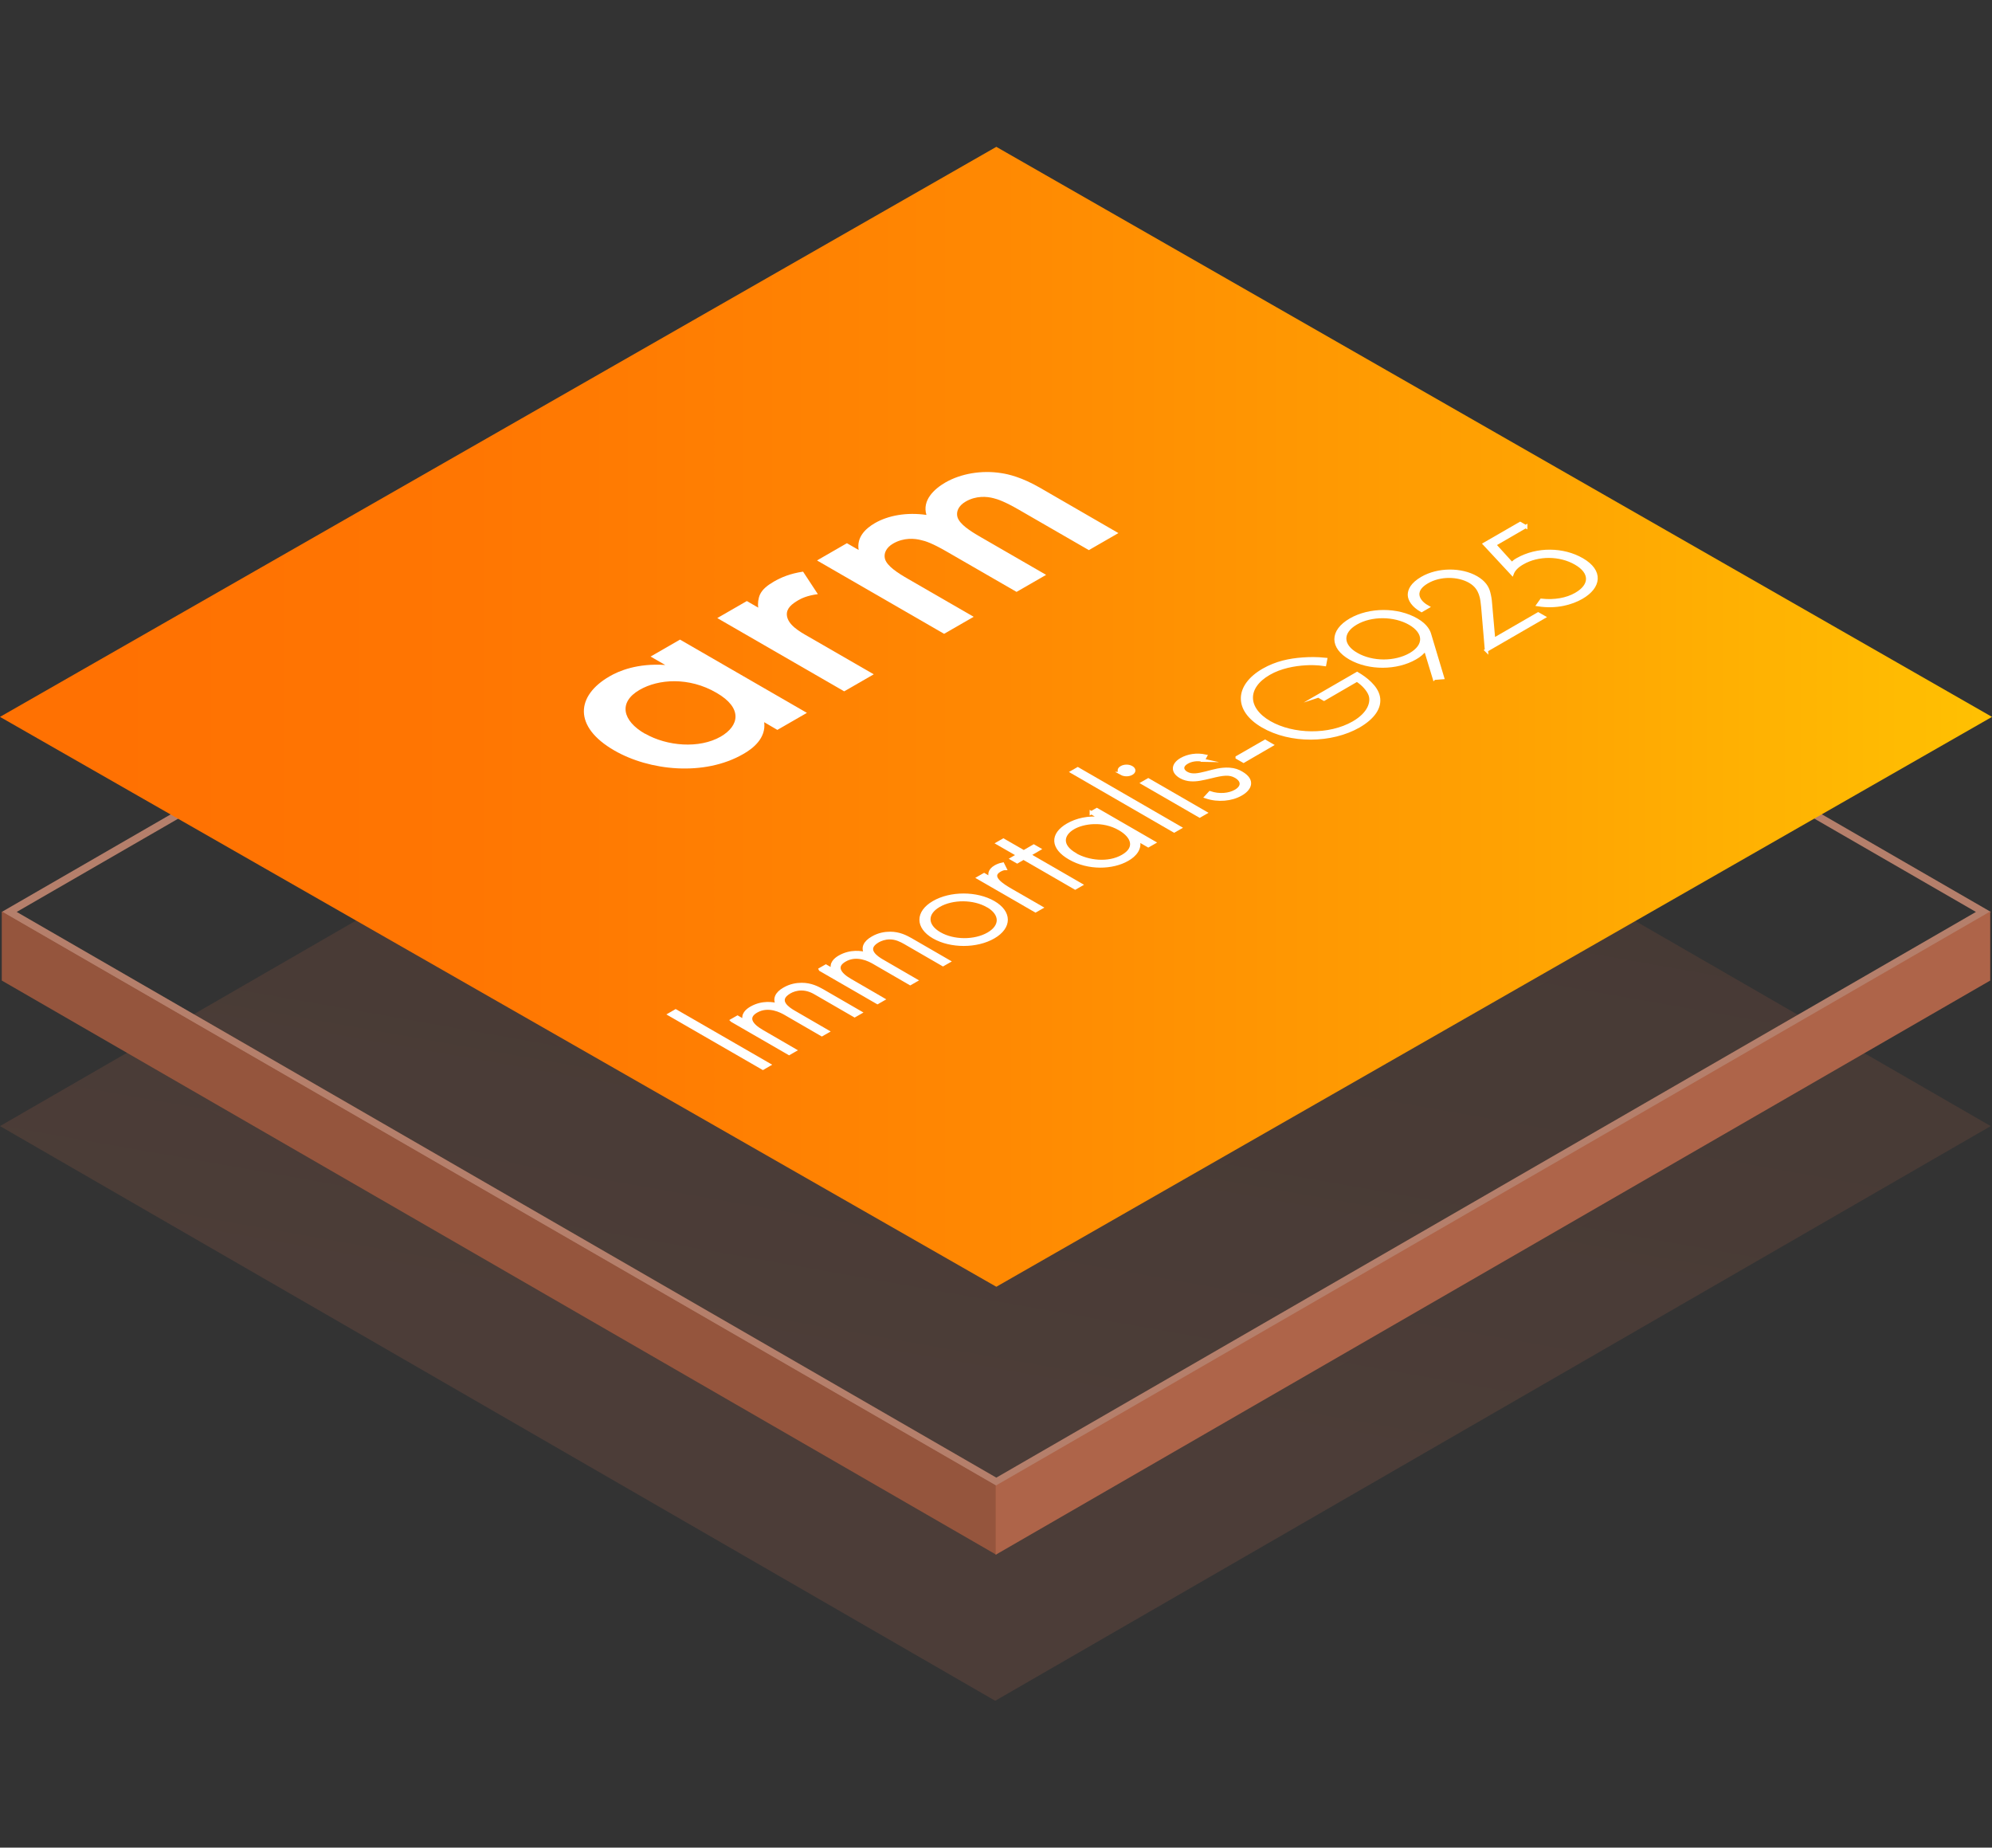 <?xml version="1.0" encoding="UTF-8"?>
<svg id="Layer_1" data-name="Layer 1" xmlns="http://www.w3.org/2000/svg" width="124" height="115" xmlns:xlink="http://www.w3.org/1999/xlink" viewBox="0 0 124 115">
  <rect x="0" y="0" width="124" height="115" fill="#333333" stroke="none"/>
  <defs>
    <style>
      .cls-1 {
        stroke: #fff;
        stroke-miterlimit: 10;
        stroke-width: .2px;
      }

      .cls-1, .cls-2 {
        fill: #fff;
      }

      .cls-3 {
        fill: url(#linear-gradient);
        opacity: .2;
      }

      .cls-3, .cls-4, .cls-5, .cls-6, .cls-7, .cls-8, .cls-2 {
        stroke-width: 0px;
      }

      .cls-9 {
        clip-path: url(#clippath);
      }

      .cls-4 {
        fill: none;
      }

      .cls-5 {
        fill: #b57f6b;
      }

      .cls-6 {
        fill: #95553d;
      }

      .cls-7 {
        fill: #ae6449;
      }

      .cls-8 {
        fill: url(#linear-gradient-2);
      }
    </style>
    <linearGradient id="linear-gradient" x1="55.84" y1="104.78" x2="66.52" y2="44.25" gradientUnits="userSpaceOnUse">
      <stop offset=".31" stop-color="#ae6449"/>
      <stop offset=".7" stop-color="#9c5940"/>
      <stop offset="1" stop-color="#95553d"/>
    </linearGradient>
    <clipPath id="clippath">
      <polygon class="cls-4" points="0 44.62 62.02 80.09 124 44.62 62.02 9.14 0 44.62"/>
    </clipPath>
    <linearGradient id="linear-gradient-2" x1="-1633.42" y1="-2894.2" x2="-1632.95" y2="-2894.2" gradientTransform="translate(429840.02 -761573.79) scale(263.15 -263.15)" gradientUnits="userSpaceOnUse">
      <stop offset="0" stop-color="#ff7102"/>
      <stop offset=".18" stop-color="#ff7602"/>
      <stop offset=".42" stop-color="#ff8702"/>
      <stop offset=".69" stop-color="#ffa202"/>
      <stop offset=".98" stop-color="#ffc802"/>
      <stop offset="1" stop-color="#ffcb02"/>
    </linearGradient>
  </defs>
  <polygon class="cls-3" points="123.92 70.09 61.95 34.33 0 70.09 0 70.09 0 70.09 0 70.09 0 70.09 61.95 105.86 123.92 70.09"/>
  <g>
    <path class="cls-5" d="M62.02,21.55l60.98,35.21-60.98,35.21L1.04,56.76,62.02,21.55ZM62.02,21.01L.11,56.76l61.91,35.74,61.91-35.74L62.02,21.01Z"/>
    <polygon class="cls-6" points=".11 61.03 62.02 96.77 62.02 92.47 .11 56.73 .11 61.03"/>
    <polygon class="cls-7" points="123.89 61.03 61.98 96.77 61.98 92.47 123.89 56.73 123.89 61.03"/>
  </g>
  <g class="cls-9">
    <rect class="cls-8" x="0" y="8.82" width="124" height="71.59"/>
  </g>
  <g>
    <path class="cls-2" d="M40.49,40.87l1.84-1.06,7.9,4.56-1.84,1.06-.82-.48c.13,1.01-.73,1.66-1.3,1.98-2.44,1.41-5.85,1.04-8.03-.22-2.57-1.48-2.38-3.41-.3-4.61.58-.34,1.74-.83,3.47-.71l-.92-.53ZM40.15,45.66c1.37.79,3.38.95,4.71.19,1.16-.67,1.39-1.78-.26-2.73-1.72-1-3.62-.86-4.79-.18-1.33.77-1.07,1.92.34,2.73Z"/>
    <path class="cls-2" d="M44.65,38.47l1.84-1.06.71.41c-.04-.26,0-.58.11-.82.15-.32.45-.56.86-.8.45-.26,1.01-.5,1.82-.62l.92,1.4c-.68.09-1.03.27-1.22.38-.39.23-.73.49-.71.91.04.61.79,1.04,1.32,1.34l4.09,2.36-1.84,1.06-7.9-4.56Z"/>
    <path class="cls-2" d="M50.88,34.87l1.84-1.06.73.42c-.13-.79.41-1.32,1.01-1.67.83-.48,1.99-.69,3.21-.51-.28-.92.49-1.62,1.18-2.02.96-.55,2.25-.78,3.49-.58.41.06,1.26.25,2.4.91l4.88,2.82-1.84,1.06-4.35-2.51c-.88-.51-1.33-.66-1.58-.72-.41-.11-1.09-.17-1.74.21-.45.26-.6.63-.51.96.13.44.77.86,1.45,1.25l4.07,2.35-1.84,1.06-4.35-2.51c-.88-.51-1.33-.66-1.58-.71-.41-.11-1.09-.17-1.75.21-.45.26-.6.63-.51.96.13.44.77.86,1.45,1.25l4.07,2.35-1.84,1.06-7.9-4.56Z"/>
    <path class="cls-1" d="M42.06,62.92l5.81,3.35-.38.22-5.81-3.35.38-.22Z"/>
    <path class="cls-1" d="M45.56,63.51l.35-.2.45.26c-.19-.42.16-.69.4-.83.7-.4,1.38-.27,1.64-.2-.22-.36-.06-.71.41-.98.39-.23.78-.29,1.1-.29.57,0,.98.22,1.27.38l2.37,1.37-.35.2-2.37-1.37c-.23-.14-.55-.3-.94-.3-.32,0-.57.1-.73.19-.94.54,0,1.09.21,1.22l2.14,1.24-.35.2-2.28-1.32c-.23-.13-1.04-.58-1.8-.14-.62.36-.37.83.34,1.24l2.05,1.19-.35.2-3.55-2.05Z"/>
    <path class="cls-1" d="M51.06,60.33l.35-.2.45.26c-.19-.42.16-.69.4-.83.7-.4,1.39-.27,1.64-.2-.23-.36-.06-.71.41-.98.39-.23.78-.29,1.1-.29.57,0,.98.22,1.27.38l2.37,1.37-.35.2-2.37-1.37c-.23-.13-.55-.3-.94-.3-.32,0-.56.1-.73.19-.94.54,0,1.09.21,1.22l2.14,1.24-.35.2-2.28-1.32c-.23-.13-1.04-.58-1.8-.13-.62.36-.37.83.34,1.24l2.05,1.19-.35.2-3.55-2.05Z"/>
    <path class="cls-1" d="M61.85,56.17c1.05.61,1.05,1.54,0,2.15-1.05.61-2.67.61-3.73,0-1.05-.61-1.05-1.54,0-2.15,1.05-.61,2.67-.61,3.73,0ZM61.48,56.38c-.86-.5-2.18-.51-3.03-.02-.85.49-.83,1.25.04,1.75.86.5,2.18.51,3.03.02.85-.49.83-1.25-.03-1.75Z"/>
    <path class="cls-1" d="M60.91,54.64l.35-.2.46.27c-.17-.25-.14-.54.24-.76.1-.06.26-.13.46-.17l.14.28c-.06,0-.17.02-.33.11-.71.41.23.96.67,1.22l1.91,1.1-.35.2-3.55-2.05Z"/>
    <path class="cls-1" d="M64.06,53.21l3.22,1.86-.35.2-3.22-1.86-.39.23-.33-.19.39-.23-1.27-.73.35-.2,1.27.73.62-.36.33.19-.62.36Z"/>
    <path class="cls-1" d="M67.93,50.59l.35-.2,3.55,2.05-.35.2-.64-.37c.19.52-.19.96-.65,1.22-.93.54-2.44.59-3.6-.08-1.1-.63-1.16-1.47-.12-2.07.56-.32,1.26-.48,2.08-.4l-.62-.36ZM66.93,53.19c.8.46,2.06.62,2.96.1.89-.51.63-1.23-.19-1.7-1.05-.61-2.27-.42-2.88-.07-.71.41-.85,1.11.11,1.66Z"/>
    <path class="cls-1" d="M67.09,47.85l6.35,3.67-.35.2-6.35-3.67.35-.2Z"/>
    <path class="cls-1" d="M69.81,48.14c-.19-.11-.18-.27,0-.37.17-.1.44-.11.63,0,.19.11.18.27,0,.37-.17.1-.44.11-.64,0ZM71.48,48.54l3.55,2.05-.35.2-3.55-2.05.35-.2Z"/>
    <path class="cls-1" d="M74.91,47.32c-.4-.09-.77-.02-1.02.13-.4.23-.3.52-.04.67.35.2.74.11,1.23-.01.5-.13.92-.26,1.44-.23.33.02.56.11.76.23.81.47.52,1.01-.03,1.32-.59.34-1.43.42-2.17.17l.24-.26c.59.2,1.21.13,1.6-.1.45-.26.47-.64.01-.91-.4-.23-.8-.17-1.56.02-.51.12-.88.21-1.25.18-.18-.01-.41-.06-.62-.18-.54-.31-.51-.76.03-1.08.42-.24.96-.33,1.51-.21l-.14.26Z"/>
    <path class="cls-1" d="M77.01,47.14l1.74-1,.4.23-1.74,1.01-.4-.23Z"/>
    <path class="cls-1" d="M82.04,43.33l2.44-1.41c.53.31,1.19.82,1.32,1.44.14.67-.32,1.31-1.21,1.83-1.71.98-4.26,1.01-5.99,0-1.72-1-1.65-2.5.04-3.48.82-.47,1.64-.63,2.45-.69.44-.03.86-.04,1.43.02l-.06.32c-.45-.07-.92-.07-1.2-.05-.67.04-1.55.19-2.27.61-1.49.86-1.44,2.2.04,3.05,1.46.84,3.72.88,5.22.02.99-.57,1.2-1.28,1.04-1.74-.12-.33-.46-.69-.82-.92l-2.05,1.19-.35-.2Z"/>
    <path class="cls-1" d="M89.28,42.22l-.55-1.81c-.16.22-.37.4-.64.55-1.15.66-2.86.68-4.05,0-1.16-.67-1.19-1.67.03-2.38,1.18-.68,2.92-.69,4.11,0,.63.36.77.76.81.9l.81,2.7-.52.04ZM84.44,40.72c.99.57,2.4.56,3.35.02.97-.56.94-1.38-.03-1.94-.96-.55-2.39-.57-3.35-.01s-.92,1.39.03,1.93Z"/>
    <path class="cls-1" d="M92.53,40.49l-.23-2.71c-.03-.25-.04-.52-.15-.82-.09-.24-.24-.53-.65-.77-.73-.42-1.86-.44-2.66.03-.31.18-.62.45-.58.82.02.21.18.5.61.74l-.38.22c-.52-.3-.75-.66-.76-.97,0-.3.16-.67.79-1.04,1-.58,2.44-.58,3.38-.04.5.29.69.62.77.93.05.18.1.46.11.66l.2,2.27,2.77-1.6.35.2-3.58,2.07Z"/>
    <path class="cls-1" d="M94.98,32.77l-1.95,1.13,1.08,1.19c.1-.1.2-.18.34-.26,1.24-.71,2.87-.67,4.03,0,1.25.72,1.1,1.71-.03,2.36-.61.35-1.56.63-2.7.45l.2-.28c.8.09,1.58-.04,2.16-.38.96-.55.96-1.36-.02-1.92-.98-.57-2.34-.58-3.31-.02-.37.21-.56.43-.65.67l-1.72-1.85,2.22-1.28.35.2Z"/>
  </g>
</svg>